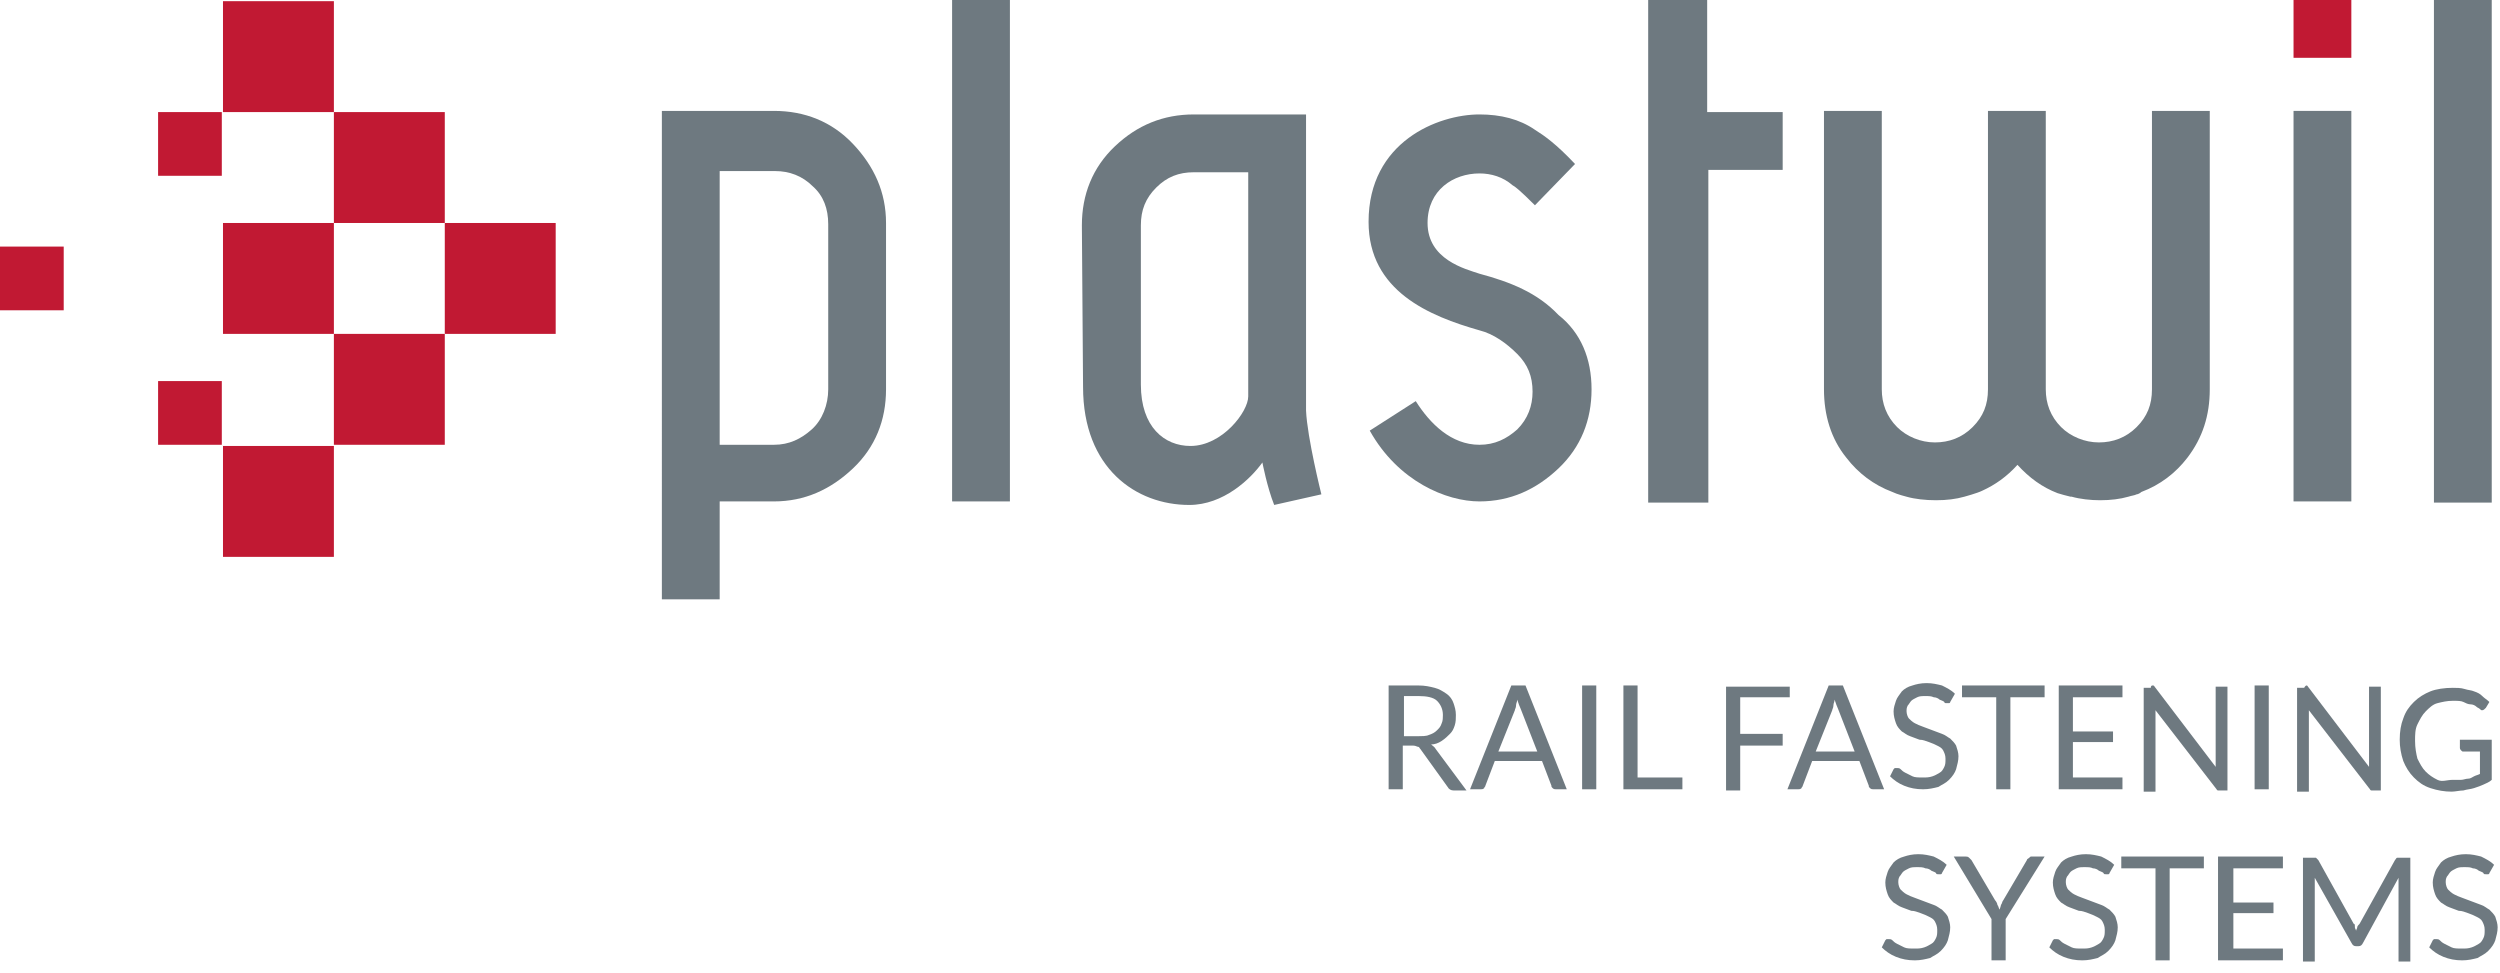 <?xml version="1.0" encoding="utf-8"?>
<!-- Generator: Adobe Illustrator 24.0.1, SVG Export Plug-In . SVG Version: 6.00 Build 0)  -->
<svg version="1.1" id="Layer_1" xmlns="http://www.w3.org/2000/svg" xmlns:xlink="http://www.w3.org/1999/xlink" x="0px" y="0px"
	 viewBox="0 0 211.9 82.5" style="enable-background:new 0 0 211.9 82.5;" xml:space="preserve">
<style type="text/css">
	.st0{fill:#C11933;}
	.st1{fill:#FFFFFF;}
	.st2{display:none;}
	.st3{fill:#46494C;}
	.st4{fill:#898D8D;}
	.st5{fill:#6E7980;}
	.st6{fill:#1B3281;}
</style>
<g>
	<g>
		<g>
			<rect x="18.9" y="0.1" class="st0" width="9.4" height="9.4"/>
			<rect x="28.3" y="9.5" class="st0" width="9.4" height="9.4"/>
			<rect x="28.3" y="28.3" class="st0" width="9.4" height="9.4"/>
			<rect x="37.7" y="18.9" class="st0" width="9.4" height="9.4"/>
			<rect x="18.9" y="18.9" class="st0" width="9.4" height="9.4"/>
			<rect x="18.9" y="37.8" class="st0" width="9.4" height="9.4"/>
			<rect x="13.4" y="9.5" class="st0" width="5.4" height="5.4"/>
			<rect x="13.4" y="32.3" class="st0" width="5.4" height="5.4"/>
			<rect y="20.9" class="st0" width="5.4" height="5.4"/>
			<path class="st5" d="M75.1,33c0,2.6-0.9,4.9-2.8,6.7c-1.9,1.8-4.1,2.8-6.7,2.8H61v8.3h-4.9V9.4h9.5c2.6,0,4.9,0.9,6.7,2.8
				c1.8,1.9,2.8,4.1,2.8,6.7V33z M70.2,33V19c0-1.3-0.4-2.4-1.3-3.2c-0.9-0.9-2-1.3-3.2-1.3H61v23.2h4.6c1.3,0,2.3-0.5,3.2-1.3
				S70.2,34.3,70.2,33"/>
			<rect x="80.7" class="st5" width="4.9" height="42.5"/>
			<path class="st5" d="M134.9,33c0,2.6-0.9,4.9-2.8,6.7c-1.9,1.8-4.1,2.8-6.7,2.8c-2.8,0-6.9-1.7-9.3-6L120,34
				c1.2,1.9,3,3.7,5.4,3.7c1.3,0,2.3-0.5,3.2-1.3c0.9-0.9,1.3-2,1.3-3.2c0-1.3-0.4-2.3-1.3-3.2c-0.9-0.9-2-1.7-3.2-2
				c-4.2-1.2-9.4-3.3-9.4-9.2c0-6.8,5.9-9.1,9.4-9.1c1.8,0,3.4,0.4,4.7,1.3c0.8,0.5,1.8,1.2,3.4,2.9l-3.4,3.5
				c-1.3-1.3-1.7-1.6-1.9-1.7c-0.8-0.7-1.8-1-2.8-1c-2.2,0-4.4,1.4-4.4,4.2c0,3.1,3.2,3.9,4.4,4.3c2.6,0.7,4.9,1.6,6.7,3.5
				C134,28.2,134.9,30.4,134.9,33"/>
			<polygon class="st5" points="139.7,0 144.7,0 144.7,9.5 151.1,9.5 151.1,14.4 144.8,14.4 144.8,42.6 139.7,42.6 			"/>
			<rect x="194.4" y="9.4" class="st5" width="4.9" height="33.1"/>
			<rect x="206.3" class="st5" width="4.9" height="42.6"/>
			<rect x="194.4" class="st0" width="4.9" height="4.9"/>
			<path class="st5" d="M182.4,9.4V33c0,1.3-0.4,2.3-1.3,3.2c-0.9,0.9-2,1.3-3.2,1.3s-2.4-0.5-3.2-1.3c-0.9-0.9-1.3-2-1.3-3.2V9.4
				h-4.9V33c0,1.3-0.4,2.3-1.3,3.2c-0.9,0.9-2,1.3-3.2,1.3s-2.4-0.5-3.2-1.3c-0.9-0.9-1.3-2-1.3-3.2V9.4h-4.9V33
				c0,2.2,0.6,4.2,1.9,5.8c1,1.3,2.3,2.3,3.9,2.9c0.4,0.2,1.2,0.4,1.2,0.4h0c0.7,0.2,1.6,0.3,2.5,0.3c0.9,0,1.7-0.1,2.4-0.3h0
				c0,0,1.1-0.3,1.5-0.5c1.1-0.5,2.1-1.2,3-2.2c1,1.1,2.1,1.9,3.4,2.4c0.3,0.1,0.7,0.2,1.1,0.3c0,0,0.1,0,0.1,0
				c0.7,0.2,1.6,0.3,2.4,0.3c0.9,0,1.7-0.1,2.4-0.3h0c0,0,0,0,0,0c0.3-0.1,0.5-0.1,0.7-0.2c0,0,0,0,0,0c0.1,0,0.3-0.1,0.4-0.2
				c1.6-0.6,2.9-1.6,3.9-2.9c1.3-1.7,1.9-3.6,1.9-5.8V9.4H182.4z"/>
			<path class="st5" d="M112,41.9l-4,0.9c-0.6-1.5-1-3.6-1-3.6c-1,1.4-3.3,3.6-6.2,3.6c-4.5,0-9-3.1-9-10l-0.1-13.7
				c0-2.6,0.9-4.9,2.8-6.7s4.1-2.7,6.7-2.7h9.5v25.1C110.8,37.1,112,41.9,112,41.9 M105.8,33.6V19.9v-5.3c0,0-3.1,0-4.6,0
				c-1.3,0-2.3,0.4-3.2,1.3c-0.9,0.9-1.3,1.9-1.3,3.2v13.5c0,3.6,2,5.2,4.2,5.2C103.6,37.8,105.8,34.9,105.8,33.6"/>
		</g>
	</g>
	<g>
		<path class="st5" d="M118.9,63.2v3.7h-1.2v-8.8h2.5c0.6,0,1,0.1,1.4,0.2c0.4,0.1,0.7,0.3,1,0.5c0.3,0.2,0.5,0.5,0.6,0.8
			c0.1,0.3,0.2,0.6,0.2,1c0,0.3,0,0.6-0.1,0.9c-0.1,0.3-0.2,0.5-0.4,0.7c-0.2,0.2-0.4,0.4-0.7,0.6c-0.3,0.2-0.6,0.3-0.9,0.3
			c0.1,0.1,0.3,0.2,0.4,0.4l2.6,3.5h-1.1c-0.2,0-0.4-0.1-0.5-0.3l-2.3-3.2c-0.1-0.1-0.1-0.2-0.2-0.2c-0.1,0-0.2-0.1-0.4-0.1H118.9z
			 M118.9,62.4h1.3c0.3,0,0.7,0,0.9-0.1c0.3-0.1,0.5-0.2,0.7-0.4c0.2-0.2,0.3-0.3,0.4-0.6c0.1-0.2,0.1-0.5,0.1-0.7
			c0-0.5-0.2-0.9-0.5-1.2c-0.3-0.3-0.9-0.4-1.5-0.4h-1.3V62.4z"/>
		<path class="st5" d="M132.8,66.9h-0.9c-0.1,0-0.2,0-0.3-0.1c-0.1-0.1-0.1-0.1-0.1-0.2l-0.8-2.1h-4l-0.8,2.1c0,0.1-0.1,0.1-0.1,0.2
			c-0.1,0.1-0.2,0.1-0.3,0.1h-0.9l3.5-8.8h1.2L132.8,66.9z M127,63.7h3.3l-1.4-3.6c-0.1-0.2-0.2-0.5-0.3-0.8c0,0.2-0.1,0.3-0.1,0.5
			s-0.1,0.3-0.1,0.4L127,63.7z"/>
		<path class="st5" d="M135.3,66.9h-1.2v-8.8h1.2V66.9z"/>
		<path class="st5" d="M138.8,65.9h3.8v1h-5v-8.8h1.2V65.9z"/>
		<path class="st5" d="M151.7,58.1v1h-4.2v3.1h3.6v1h-3.6v3.8h-1.2v-8.8H151.7z"/>
		<path class="st5" d="M159.7,66.9h-0.9c-0.1,0-0.2,0-0.3-0.1c-0.1-0.1-0.1-0.1-0.1-0.2l-0.8-2.1h-4l-0.8,2.1c0,0.1-0.1,0.1-0.1,0.2
			c-0.1,0.1-0.2,0.1-0.3,0.1h-0.9l3.5-8.8h1.2L159.7,66.9z M153.9,63.7h3.3l-1.4-3.6c-0.1-0.2-0.2-0.5-0.3-0.8
			c0,0.2-0.1,0.3-0.1,0.5s-0.1,0.3-0.1,0.4L153.9,63.7z"/>
		<path class="st5" d="M165.3,59.5c0,0.1-0.1,0.1-0.1,0.1s-0.1,0-0.2,0c-0.1,0-0.2,0-0.2-0.1c-0.1-0.1-0.2-0.1-0.4-0.2
			c-0.1-0.1-0.3-0.2-0.5-0.2c-0.2-0.1-0.4-0.1-0.7-0.1c-0.3,0-0.5,0-0.7,0.1c-0.2,0.1-0.4,0.2-0.5,0.3c-0.1,0.1-0.2,0.3-0.3,0.4
			c-0.1,0.2-0.1,0.3-0.1,0.5c0,0.2,0.1,0.5,0.2,0.6s0.3,0.3,0.5,0.4c0.2,0.1,0.4,0.2,0.7,0.3c0.3,0.1,0.5,0.2,0.8,0.3
			c0.3,0.1,0.5,0.2,0.8,0.3c0.3,0.1,0.5,0.3,0.7,0.4c0.2,0.2,0.4,0.4,0.5,0.6c0.1,0.3,0.2,0.6,0.2,0.9c0,0.4-0.1,0.7-0.2,1.1
			c-0.1,0.3-0.3,0.6-0.6,0.9c-0.3,0.3-0.6,0.4-0.9,0.6c-0.4,0.1-0.8,0.2-1.3,0.2c-0.6,0-1.1-0.1-1.6-0.3c-0.5-0.2-0.9-0.5-1.2-0.8
			l0.3-0.6c0,0,0.1-0.1,0.1-0.1c0,0,0.1,0,0.2,0c0.1,0,0.2,0,0.3,0.1c0.1,0.1,0.2,0.2,0.4,0.3c0.2,0.1,0.4,0.2,0.6,0.3
			s0.5,0.1,0.9,0.1c0.3,0,0.5,0,0.8-0.1s0.4-0.2,0.6-0.3c0.2-0.1,0.3-0.3,0.4-0.5c0.1-0.2,0.1-0.4,0.1-0.7c0-0.3-0.1-0.5-0.2-0.7
			c-0.1-0.2-0.3-0.3-0.5-0.4s-0.4-0.2-0.7-0.3c-0.3-0.1-0.5-0.2-0.8-0.2c-0.3-0.1-0.5-0.2-0.8-0.3c-0.3-0.1-0.5-0.3-0.7-0.4
			c-0.2-0.2-0.4-0.4-0.5-0.7s-0.2-0.6-0.2-1c0-0.3,0.1-0.6,0.2-0.9c0.1-0.3,0.3-0.5,0.5-0.8c0.2-0.2,0.5-0.4,0.9-0.5
			c0.3-0.1,0.7-0.2,1.2-0.2c0.5,0,0.9,0.1,1.3,0.2c0.4,0.2,0.8,0.4,1.1,0.7L165.3,59.5z"/>
		<path class="st5" d="M173.3,58.1v1h-2.9v7.8h-1.2v-7.8h-2.9v-1H173.3z"/>
		<path class="st5" d="M179.9,58.1v1h-4.2V62h3.4v0.9h-3.4v3h4.2v1h-5.4v-8.8H179.9z"/>
		<path class="st5" d="M182.5,58.1c0.1,0,0.1,0.1,0.2,0.2l5.1,6.7c0-0.1,0-0.2,0-0.3s0-0.2,0-0.3v-6.2h1v8.8h-0.6
			c-0.1,0-0.2,0-0.2,0c-0.1,0-0.1-0.1-0.2-0.2l-5.1-6.6c0,0.1,0,0.2,0,0.3s0,0.2,0,0.3v6.3h-1v-8.8h0.6
			C182.3,58.1,182.4,58.1,182.5,58.1z"/>
		<path class="st5" d="M192.3,66.9h-1.2v-8.8h1.2V66.9z"/>
		<path class="st5" d="M195.5,58.1c0.1,0,0.1,0.1,0.2,0.2l5.1,6.7c0-0.1,0-0.2,0-0.3s0-0.2,0-0.3v-6.2h1v8.8h-0.6
			c-0.1,0-0.2,0-0.2,0c-0.1,0-0.1-0.1-0.2-0.2l-5.1-6.6c0,0.1,0,0.2,0,0.3s0,0.2,0,0.3v6.3h-1v-8.8h0.6
			C195.4,58.1,195.5,58.1,195.5,58.1z"/>
		<path class="st5" d="M207.9,66.1c0.2,0,0.5,0,0.7,0c0.2,0,0.4-0.1,0.6-0.1c0.2,0,0.3-0.1,0.5-0.2c0.2-0.1,0.3-0.1,0.5-0.2v-1.9
			h-1.4c-0.1,0-0.1,0-0.2-0.1c0,0-0.1-0.1-0.1-0.2v-0.7h2.7v3.4c-0.2,0.2-0.5,0.3-0.7,0.4c-0.2,0.1-0.5,0.2-0.8,0.3
			c-0.3,0.1-0.6,0.1-0.9,0.2c-0.3,0-0.7,0.1-1,0.1c-0.6,0-1.2-0.1-1.8-0.3s-1-0.5-1.4-0.9c-0.4-0.4-0.7-0.9-0.9-1.4
			c-0.2-0.6-0.3-1.2-0.3-1.8c0-0.7,0.1-1.3,0.3-1.8c0.2-0.6,0.5-1,0.9-1.4c0.4-0.4,0.9-0.7,1.4-0.9s1.2-0.3,1.9-0.3
			c0.3,0,0.7,0,1,0.1c0.3,0.1,0.6,0.1,0.8,0.2c0.3,0.1,0.5,0.2,0.7,0.4s0.4,0.3,0.6,0.5l-0.3,0.5c-0.1,0.1-0.2,0.2-0.3,0.2
			c-0.1,0-0.1,0-0.2-0.1c-0.1-0.1-0.2-0.1-0.3-0.2c-0.1-0.1-0.3-0.2-0.5-0.2s-0.4-0.1-0.6-0.2s-0.5-0.1-0.9-0.1
			c-0.5,0-0.9,0.1-1.3,0.2s-0.7,0.4-1,0.7s-0.5,0.7-0.7,1.1c-0.2,0.4-0.2,0.9-0.2,1.4c0,0.6,0.1,1.1,0.2,1.5
			c0.2,0.4,0.4,0.8,0.7,1.1c0.3,0.3,0.6,0.5,1,0.7S207.4,66.1,207.9,66.1z"/>
		<path class="st5" d="M164.6,74c0,0.1-0.1,0.1-0.1,0.1s-0.1,0-0.2,0c-0.1,0-0.2,0-0.2-0.1c-0.1-0.1-0.2-0.1-0.4-0.2
			c-0.1-0.1-0.3-0.2-0.5-0.2c-0.2-0.1-0.4-0.1-0.7-0.1c-0.3,0-0.5,0-0.7,0.1c-0.2,0.1-0.4,0.2-0.5,0.3c-0.1,0.1-0.2,0.3-0.3,0.4
			c-0.1,0.2-0.1,0.3-0.1,0.5c0,0.2,0.1,0.5,0.2,0.6s0.3,0.3,0.5,0.4c0.2,0.1,0.4,0.2,0.7,0.3c0.3,0.1,0.5,0.2,0.8,0.3
			c0.3,0.1,0.5,0.2,0.8,0.3c0.3,0.1,0.5,0.3,0.7,0.4c0.2,0.2,0.4,0.4,0.5,0.6c0.1,0.3,0.2,0.6,0.2,0.9c0,0.4-0.1,0.7-0.2,1.1
			c-0.1,0.3-0.3,0.6-0.6,0.9c-0.3,0.3-0.6,0.4-0.9,0.6c-0.4,0.1-0.8,0.2-1.3,0.2c-0.6,0-1.1-0.1-1.6-0.3c-0.5-0.2-0.9-0.5-1.2-0.8
			l0.3-0.6c0,0,0.1-0.1,0.1-0.1c0,0,0.1,0,0.2,0c0.1,0,0.2,0,0.3,0.1c0.1,0.1,0.2,0.2,0.4,0.3c0.2,0.1,0.4,0.2,0.6,0.3
			s0.5,0.1,0.9,0.1c0.3,0,0.5,0,0.8-0.1s0.4-0.2,0.6-0.3c0.2-0.1,0.3-0.3,0.4-0.5c0.1-0.2,0.1-0.4,0.1-0.7c0-0.3-0.1-0.5-0.2-0.7
			c-0.1-0.2-0.3-0.3-0.5-0.4s-0.4-0.2-0.7-0.3c-0.3-0.1-0.5-0.2-0.8-0.2c-0.3-0.1-0.5-0.2-0.8-0.3c-0.3-0.1-0.5-0.3-0.7-0.4
			c-0.2-0.2-0.4-0.4-0.5-0.7s-0.2-0.6-0.2-1c0-0.3,0.1-0.6,0.2-0.9c0.1-0.3,0.3-0.5,0.5-0.8c0.2-0.2,0.5-0.4,0.9-0.5
			c0.3-0.1,0.7-0.2,1.2-0.2c0.5,0,0.9,0.1,1.3,0.2c0.4,0.2,0.8,0.4,1.1,0.7L164.6,74z"/>
		<path class="st5" d="M170,77.9v3.5h-1.2v-3.5l-3.2-5.3h1c0.1,0,0.2,0,0.3,0.1c0.1,0.1,0.1,0.1,0.2,0.2l2,3.4
			c0.1,0.1,0.2,0.3,0.2,0.4c0.1,0.1,0.1,0.3,0.2,0.4c0-0.1,0.1-0.3,0.1-0.4c0.1-0.1,0.1-0.3,0.2-0.4l2-3.4c0-0.1,0.1-0.1,0.2-0.2
			s0.1-0.1,0.2-0.1h1.1L170,77.9z"/>
		<path class="st5" d="M178.8,74c0,0.1-0.1,0.1-0.1,0.1s-0.1,0-0.2,0c-0.1,0-0.2,0-0.2-0.1c-0.1-0.1-0.2-0.1-0.4-0.2
			c-0.1-0.1-0.3-0.2-0.5-0.2c-0.2-0.1-0.4-0.1-0.7-0.1c-0.3,0-0.5,0-0.7,0.1c-0.2,0.1-0.4,0.2-0.5,0.3c-0.1,0.1-0.2,0.3-0.3,0.4
			c-0.1,0.2-0.1,0.3-0.1,0.5c0,0.2,0.1,0.5,0.2,0.6s0.3,0.3,0.5,0.4c0.2,0.1,0.4,0.2,0.7,0.3c0.3,0.1,0.5,0.2,0.8,0.3
			c0.3,0.1,0.5,0.2,0.8,0.3c0.3,0.1,0.5,0.3,0.7,0.4c0.2,0.2,0.4,0.4,0.5,0.6c0.1,0.3,0.2,0.6,0.2,0.9c0,0.4-0.1,0.7-0.2,1.1
			c-0.1,0.3-0.3,0.6-0.6,0.9c-0.3,0.3-0.6,0.4-0.9,0.6c-0.4,0.1-0.8,0.2-1.3,0.2c-0.6,0-1.1-0.1-1.6-0.3c-0.5-0.2-0.9-0.5-1.2-0.8
			l0.3-0.6c0,0,0.1-0.1,0.1-0.1c0,0,0.1,0,0.2,0c0.1,0,0.2,0,0.3,0.1c0.1,0.1,0.2,0.2,0.4,0.3c0.2,0.1,0.4,0.2,0.6,0.3
			s0.5,0.1,0.9,0.1c0.3,0,0.5,0,0.8-0.1s0.4-0.2,0.6-0.3c0.2-0.1,0.3-0.3,0.4-0.5c0.1-0.2,0.1-0.4,0.1-0.7c0-0.3-0.1-0.5-0.2-0.7
			c-0.1-0.2-0.3-0.3-0.5-0.4s-0.4-0.2-0.7-0.3c-0.3-0.1-0.5-0.2-0.8-0.2c-0.3-0.1-0.5-0.2-0.8-0.3c-0.3-0.1-0.5-0.3-0.7-0.4
			c-0.2-0.2-0.4-0.4-0.5-0.7s-0.2-0.6-0.2-1c0-0.3,0.1-0.6,0.2-0.9c0.1-0.3,0.3-0.5,0.5-0.8c0.2-0.2,0.5-0.4,0.9-0.5
			c0.3-0.1,0.7-0.2,1.2-0.2c0.5,0,0.9,0.1,1.3,0.2c0.4,0.2,0.8,0.4,1.1,0.7L178.8,74z"/>
		<path class="st5" d="M186.8,72.6v1h-2.9v7.8h-1.2v-7.8h-2.9v-1H186.8z"/>
		<path class="st5" d="M193.5,72.6v1h-4.2v2.9h3.4v0.9h-3.4v3h4.2v1H188v-8.8H193.5z"/>
		<path class="st5" d="M199.6,78.6c0,0.1,0.1,0.2,0.1,0.3c0-0.1,0.1-0.2,0.1-0.3c0-0.1,0.1-0.2,0.2-0.3l3-5.4
			c0.1-0.1,0.1-0.2,0.2-0.2s0.1,0,0.2,0h0.9v8.8h-1v-6.5c0-0.1,0-0.2,0-0.3s0-0.2,0-0.3l-3,5.5c-0.1,0.2-0.2,0.3-0.4,0.3h-0.2
			c-0.2,0-0.3-0.1-0.4-0.3l-3.1-5.5c0,0.1,0,0.2,0,0.3s0,0.2,0,0.3v6.5h-1v-8.8h0.9c0.1,0,0.2,0,0.2,0s0.1,0.1,0.2,0.2l3,5.4
			C199.6,78.3,199.6,78.4,199.6,78.6z"/>
		<path class="st5" d="M211,74c0,0.1-0.1,0.1-0.1,0.1s-0.1,0-0.2,0c-0.1,0-0.2,0-0.2-0.1c-0.1-0.1-0.2-0.1-0.4-0.2
			c-0.1-0.1-0.3-0.2-0.5-0.2c-0.2-0.1-0.4-0.1-0.7-0.1c-0.3,0-0.5,0-0.7,0.1c-0.2,0.1-0.4,0.2-0.5,0.3c-0.1,0.1-0.2,0.3-0.3,0.4
			c-0.1,0.2-0.1,0.3-0.1,0.5c0,0.2,0.1,0.5,0.2,0.6s0.3,0.3,0.5,0.4c0.2,0.1,0.4,0.2,0.7,0.3c0.3,0.1,0.5,0.2,0.8,0.3
			c0.3,0.1,0.5,0.2,0.8,0.3c0.3,0.1,0.5,0.3,0.7,0.4c0.2,0.2,0.4,0.4,0.5,0.6c0.1,0.3,0.2,0.6,0.2,0.9c0,0.4-0.1,0.7-0.2,1.1
			c-0.1,0.3-0.3,0.6-0.6,0.9c-0.3,0.3-0.6,0.4-0.9,0.6c-0.4,0.1-0.8,0.2-1.3,0.2c-0.6,0-1.1-0.1-1.6-0.3c-0.5-0.2-0.9-0.5-1.2-0.8
			l0.3-0.6c0,0,0.1-0.1,0.1-0.1c0,0,0.1,0,0.2,0c0.1,0,0.2,0,0.3,0.1c0.1,0.1,0.2,0.2,0.4,0.3c0.2,0.1,0.4,0.2,0.6,0.3
			s0.5,0.1,0.9,0.1c0.3,0,0.5,0,0.8-0.1s0.4-0.2,0.6-0.3c0.2-0.1,0.3-0.3,0.4-0.5c0.1-0.2,0.1-0.4,0.1-0.7c0-0.3-0.1-0.5-0.2-0.7
			c-0.1-0.2-0.3-0.3-0.5-0.4s-0.4-0.2-0.7-0.3c-0.3-0.1-0.5-0.2-0.8-0.2c-0.3-0.1-0.5-0.2-0.8-0.3c-0.3-0.1-0.5-0.3-0.7-0.4
			c-0.2-0.2-0.4-0.4-0.5-0.7s-0.2-0.6-0.2-1c0-0.3,0.1-0.6,0.2-0.9c0.1-0.3,0.3-0.5,0.5-0.8c0.2-0.2,0.5-0.4,0.9-0.5
			c0.3-0.1,0.7-0.2,1.2-0.2c0.5,0,0.9,0.1,1.3,0.2c0.4,0.2,0.8,0.4,1.1,0.7L211,74z"/>
	</g>
</g>
</svg>
